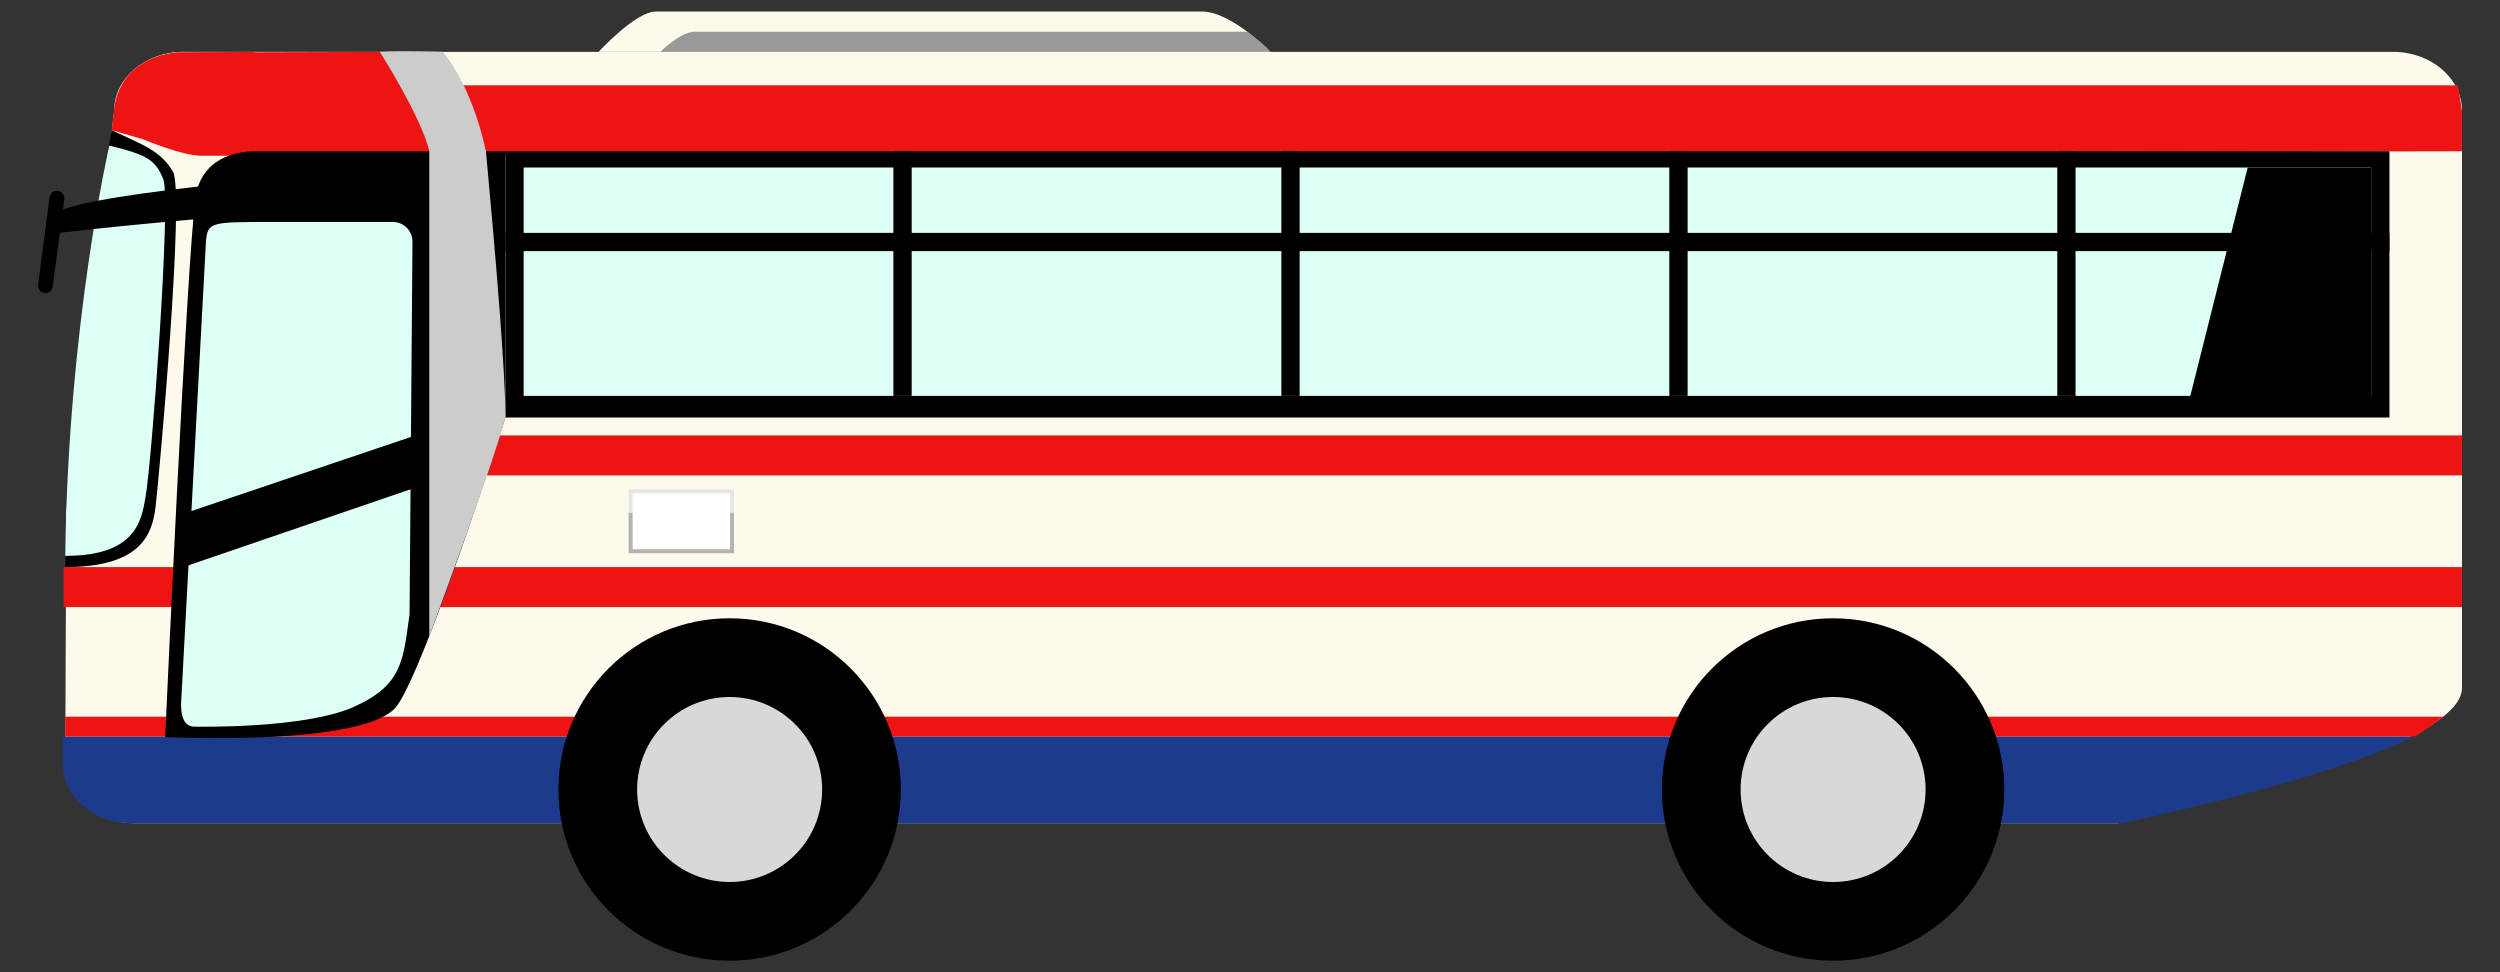 <svg xmlns="http://www.w3.org/2000/svg" id="_レイヤー_2" viewBox="0 0 1080 420"><rect x="0" y="0" width="1080" height="420" fill="#333333" stroke="none"/><defs><clipPath id="clippath"><path d="M0 0h1080v420H0z" style="stroke-width:0;fill:none"/></clipPath><style>.cls-10,.cls-11,.cls-12,.cls-3,.cls-8{stroke-width:0}.cls-8{fill:#fdfaec}.cls-10{fill:#dcfff8}.cls-11{fill:#ef1414}.cls-12{fill:#d8d8d8}</style></defs><g id="_レイヤー_1-2" style="clip-path:url(#clippath)"><path d="M915.15 355.62H58.03c-16.49 0-29.85-11.42-29.85-25.5l.45-109.19L49.31 47.9c0-14.08 13.36-25.5 29.85-25.5h954.57c16.49 0 29.85 11.42 29.85 25.5v249.2c0 21.13-74.21 42.26-148.43 58.52Z" class="cls-8"/><path d="m76.65 22.68 87.46-.27 14.27 14.46h883.5l1.69 11.03v17.45S95.84 67.29 87.14 67.29s-25.16-7.08-25.16-7.08l-13.77-3.96 1.09-8.34s1.96-23.07 27.34-25.23Zm986.93 182.7H205.43l3.75-17.28h854.4zm-1036.1 39.6h1036.1v17.28H27.48zm1014.97 73.25H28.18v-8.64h1027.27s-10.89 8.64-13.01 8.64Z" class="cls-11"/><path d="M27.1 330.12c0 14.08 13.36 25.5 29.85 25.5h859.84c49.26-10.79 98.1-23.73 125.66-37.38H27.1v11.89Z" style="stroke-width:0;fill:#1d3b8d"/><path d="M218.35 65.35h813.89v115.02H218.35z" class="cls-3"/><path d="M226.21 72.36h798.14v98.66H226.21z" class="cls-10"/><path d="M385.95 65.35h7.89v105.67h-7.89zm167.6 0h7.89v105.67h-7.89zm167.6 0h7.89v105.67h-7.89zm167.59 0h7.89v105.67h-7.89z" class="cls-3"/><path d="M49.31 47.9s0-22.3 27.34-25.23l34.18-.27" class="cls-11"/><path d="M1032.24 100.59v7.89H218.35v-7.89z" class="cls-3"/><path d="M548.78 22.41H258.59S274.5 4.99 283.32 4.99H519.3c12.67 0 29.49 17.42 29.49 17.42Z" class="cls-8"/><path d="M548.78 22.41H285.26s8.61-8.71 14.93-8.71h238.6c8.9 6.58 9.99 8.71 9.99 8.71" style="fill:#999;stroke-width:0"/><path d="M1024.36 72.36h-53.35l-25.54 101.67h78.89zm-806.01-7.01H110.82s-23.47-1.47-26.36 20.1c-3.91 29.23-13.1 232.95-13.1 232.95s87.48 4.39 100.25-13.64c12.77-18.03 46.74-124.39 46.74-124.39V65.35" class="cls-3"/><path d="M185.45 274.83V65.35s-1.62-11.16-21.34-42.95c7.33-.61 27.12 0 27.12 0s12.04 12.75 18.71 42.95c4.51 48.57 8.42 96.57 8.42 115.02-6.92 24.84-32.9 94.45-32.9 94.45Z" style="stroke-width:0;fill:#ccc"/><path d="M48.22 56.25S30 168.02 28.18 244.99c32.62 0 37.57-14.06 39.01-25.87 1.44-11.81 12.77-136.23 7.51-145-5.26-8.77-12.02-11.19-26.48-17.86Z" class="cls-3"/><path d="M47.23 62.91s-17.8 76.93-19.05 177.23c30.37 0 32.86-14.97 34.65-25.14 2.85-16.18 11.11-129.26 7.73-137.52-3.38-8.26-6.56-10.52-23.34-14.57Zm122.51 32.98h-52.22c-26.67 0-27.8 0-28.55 8.45L78.2 304.3c0 4.65 1.11 9.61 5.76 9.61 0 0 47.14 1.1 68.74-8.48 21.6-9.58 21.41-20.75 24.23-40.01l1.26-161.08c0-4.65-3.8-8.45-8.45-8.45" class="cls-10"/><circle cx="315.2" cy="341.06" r="73.96" class="cls-3"/><circle cx="315.2" cy="341.06" r="39.96" class="cls-12"/><circle cx="791.9" cy="341.06" r="73.96" class="cls-3"/><circle cx="791.9" cy="341.06" r="39.96" class="cls-12"/><path d="M139.31 75.61S26.67 83.87 22.11 93.64c.69 9.77 0 7.33 0 7.33s93.91-11.08 117.2-8.08z" class="cls-3"/><rect width="6.38" height="44.54" x="18.92" y="82.26" class="cls-3" rx="3.19" ry="3.19" transform="rotate(7.52 22.075 104.53)"/><path d="M179.13 210.76 79.08 245.02l-.88-22.74 101.28-34.18z" class="cls-3"/><path d="M272.42 212.22h43.83v25.92h-43.83z" style="stroke-width:0;fill:#fff"/><path d="M317.09 238.99h-45.52v-27.61h45.52zm-43.83-1.69h42.14v-24.23h-42.14z" style="stroke-width:0;fill:#e6e6e6"/><path d="M317.09 238.99h-45.52v-17.44h1.69v15.75h42.14v-15.75h1.69z" style="stroke-width:0;fill:#b3b3b3"/></g></svg>